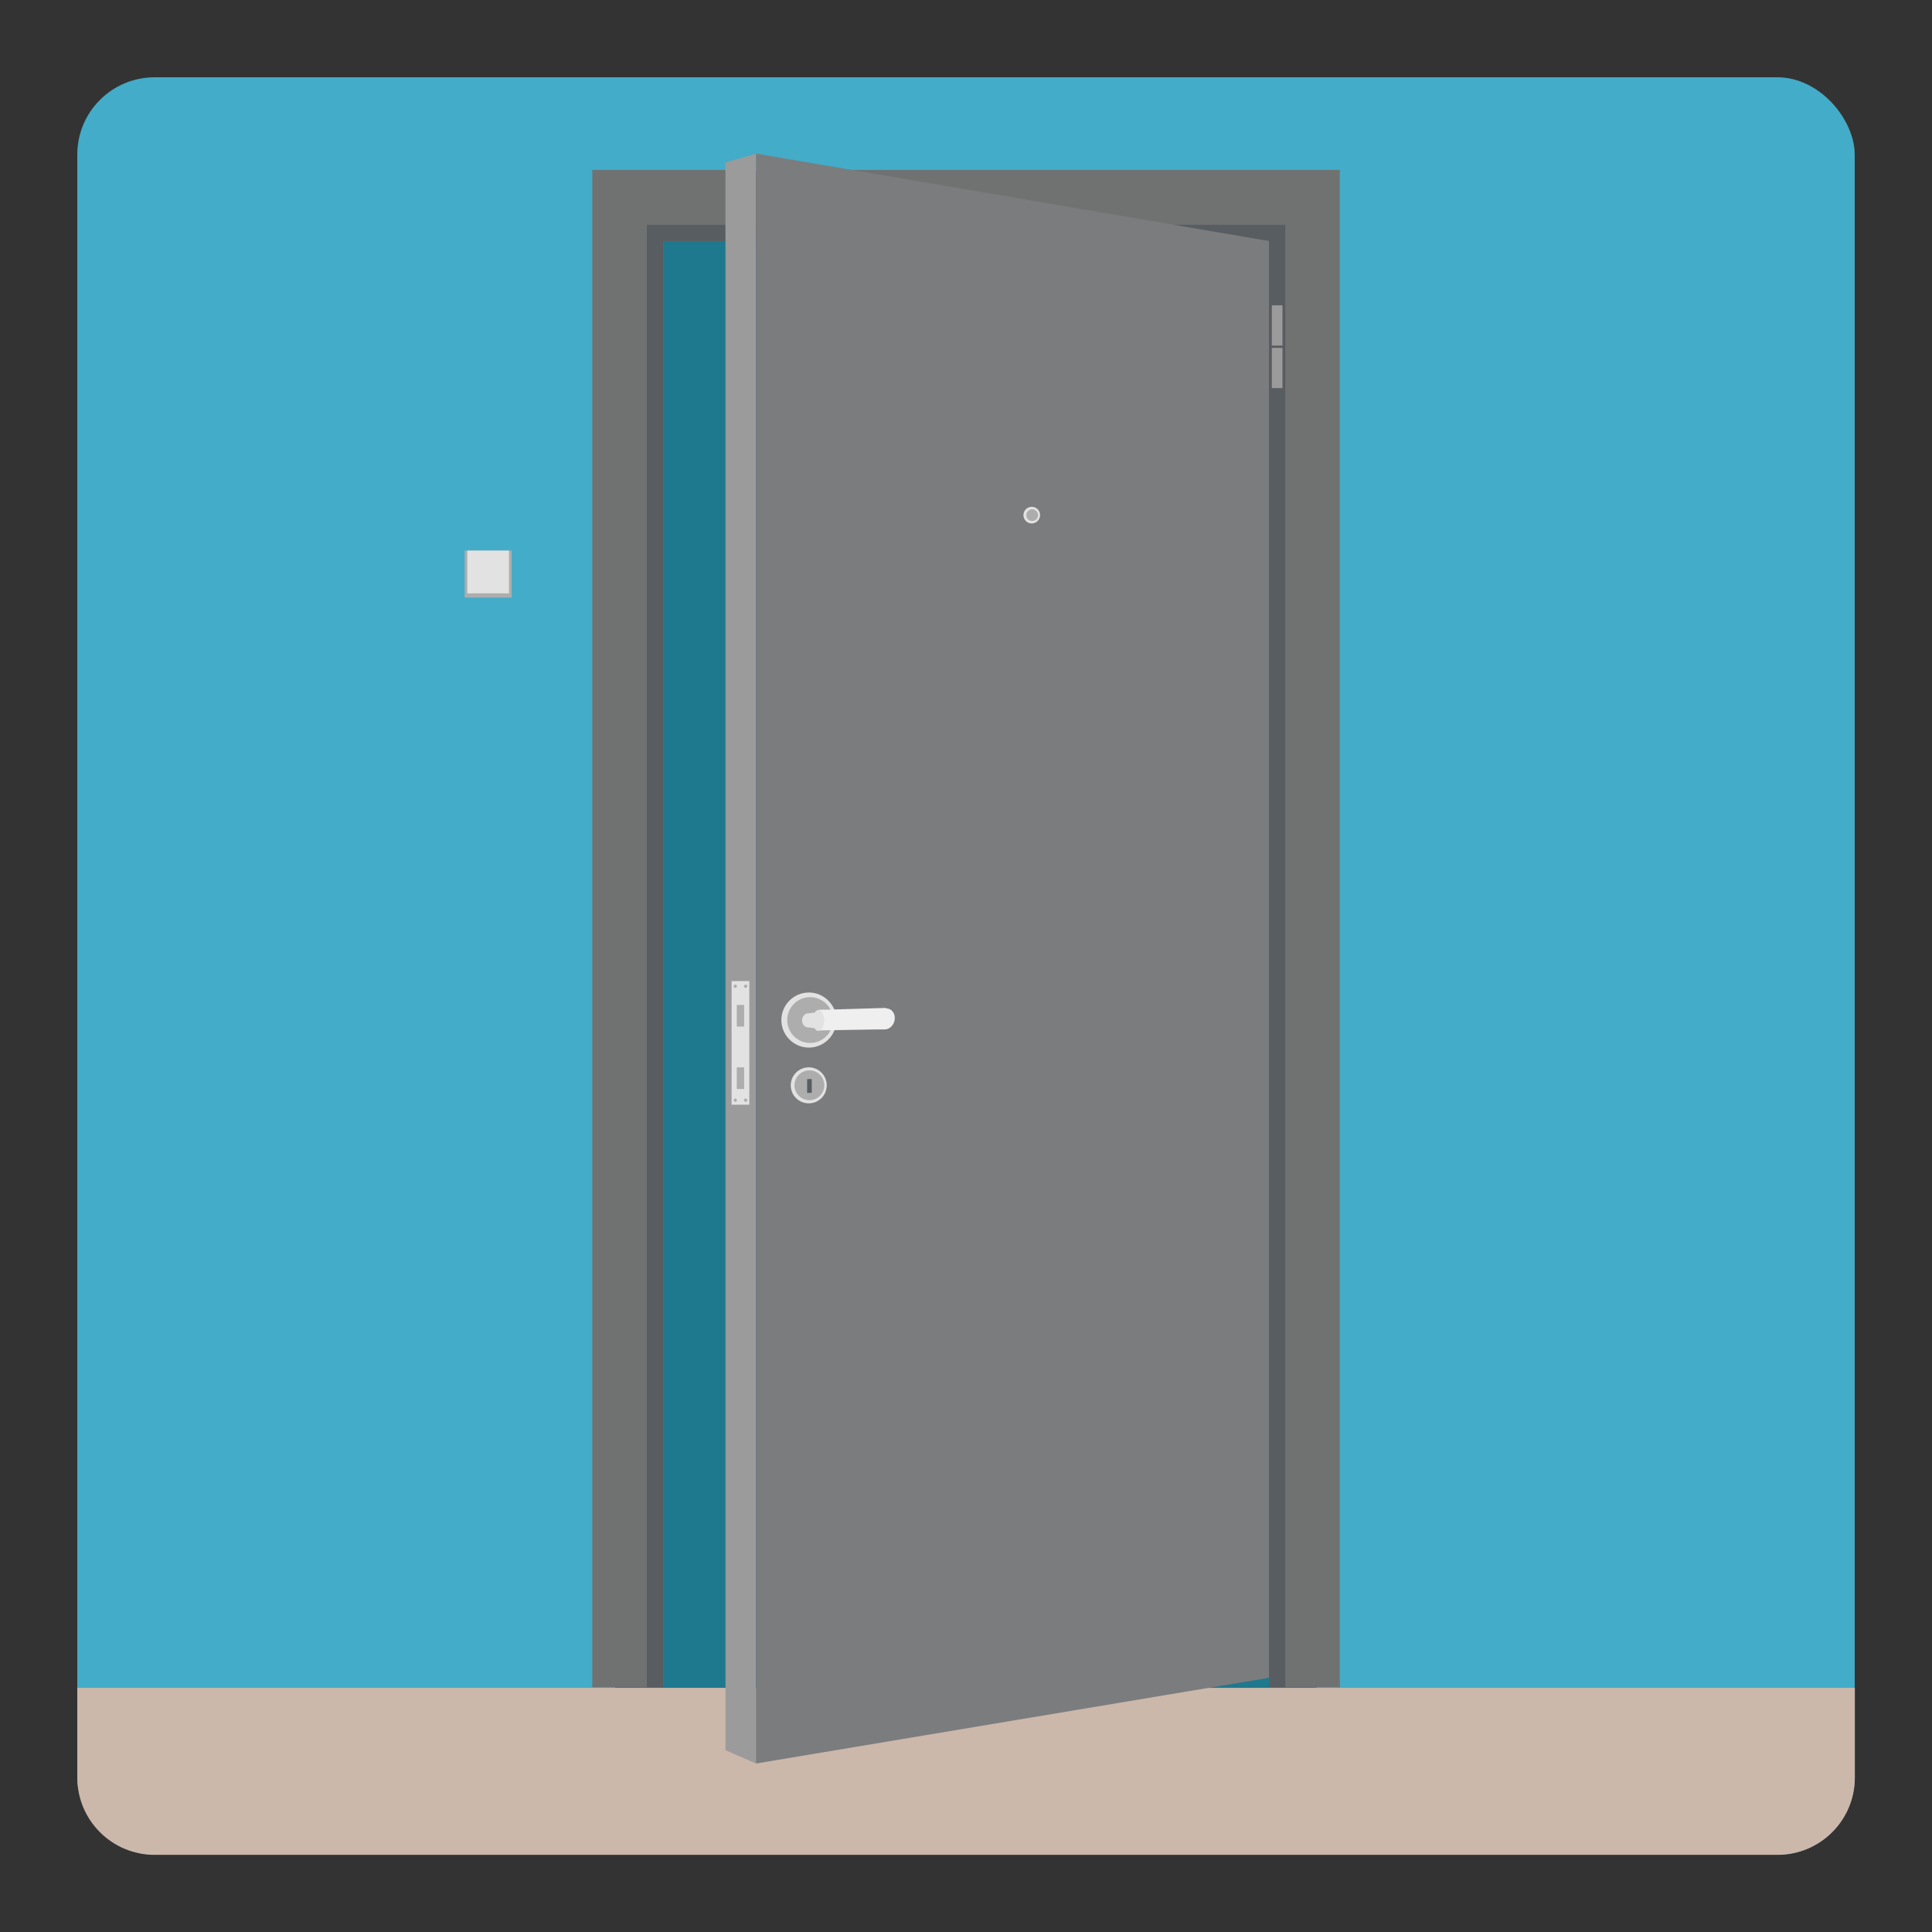 <?xml version="1.0" encoding="UTF-8"?> <svg xmlns="http://www.w3.org/2000/svg" id="Layer_1" data-name="Layer 1" viewBox="0 0 141.73 141.73"><rect x="0" y="0" width="141.73" height="141.73" fill="#333333" stroke="none"/><defs><style> .cls-1 { fill: #cbb8ab; } .cls-2 { fill: #e2e2e2; } .cls-3 { fill: #707271; } .cls-4 { fill: #1e798e; } .cls-5 { fill: #585d61; } .cls-6 { fill: #adadad; } .cls-7 { fill: #43acc8; } .cls-8 { fill: #9b9b9b; } .cls-9 { fill: #efefef; } .cls-10 { fill: #7b7c7e; } </style></defs><rect class="cls-7" x="5.67" y="5.67" width="130.39" height="130.39" rx="5.67" ry="5.67"></rect><rect class="cls-4" x="45.13" y="13.9" width="51.45" height="110.17"></rect><path class="cls-1" d="m5.67,123.82v6.58c0,3.13,2.54,5.67,5.67,5.67h119.06c3.13,0,5.67-2.54,5.67-5.67v-6.58H5.67Z"></path><g><polygon class="cls-3" points="43.45 123.78 48.66 123.78 48.66 17.68 93.09 17.68 93.09 123.78 98.29 123.78 98.29 12.47 43.45 12.47 43.45 123.78"></polygon><polygon class="cls-5" points="47.45 123.78 48.66 123.78 48.66 17.68 93.09 17.68 93.09 123.78 94.29 123.78 94.29 16.49 47.45 16.49 47.45 123.78"></polygon><g><g><polygon class="cls-8" points="53.22 128.39 55.46 129.37 55.46 11.27 53.22 11.91 53.22 128.39"></polygon><polygon class="cls-10" points="93.09 123.08 93.09 17.68 55.46 11.27 55.46 129.37 93.09 123.08"></polygon></g><g><rect class="cls-2" x="53.67" y="71.97" width="1.3" height="9.07"></rect><rect class="cls-6" x="54.05" y="73.72" width=".54" height="1.59"></rect><rect class="cls-6" x="54.05" y="78.3" width=".54" height="1.59"></rect><g><path class="cls-6" d="m53.94,72.23c-.07,0-.12.06-.12.12s.05.12.12.12.12-.06.12-.12-.05-.12-.12-.12Z"></path><path class="cls-6" d="m54.7,72.23c-.07,0-.12.06-.12.12s.05.12.12.12.12-.06.12-.12-.05-.12-.12-.12Z"></path><path class="cls-6" d="m53.94,80.59c-.07,0-.12.06-.12.12s.05.12.12.12.12-.06.12-.12-.05-.12-.12-.12Z"></path><path class="cls-6" d="m54.7,80.59c-.07,0-.12.06-.12.12s.05.12.12.12.12-.06.12-.12-.05-.12-.12-.12Z"></path></g></g><g><path class="cls-2" d="m60.65,79.62c0,.73-.59,1.32-1.32,1.32s-1.32-.59-1.32-1.32.59-1.32,1.32-1.32,1.32.59,1.32,1.32Z"></path><path class="cls-6" d="m60.47,79.62c0,.6-.49,1.09-1.09,1.09s-1.1-.49-1.1-1.09.49-1.1,1.1-1.1,1.09.49,1.09,1.1Z"></path><rect class="cls-5" x="59.21" y="79.16" width=".34" height="1.01"></rect><path class="cls-2" d="m61.36,74.83c0,1.12-.91,2.02-2.02,2.02s-2.02-.91-2.02-2.02.91-2.02,2.02-2.02,2.02.91,2.02,2.02Z"></path><circle class="cls-6" cx="59.43" cy="74.83" r="1.68"></circle><path class="cls-9" d="m64.99,73.94l-4.35.13s0,0,0,0h-.05s0,0,0,0h-.05s0,0,0,0h-.05s0,0,0,0h-.05s0,0,0,0h-.05s0,0,0,0h-.05s0,0,0,0h-.05s0,0,0,0h-.05s0,0,0,0h-.05s0,0,0,0h-.05s0,0,0,0h-.05s-.08.35-.07.77c.01.42.06.75.11.75l4.1-.07s.01,0,.02,0h.04s.01,0,.02,0h.04s.01,0,.02,0h.04s.01,0,.02,0h.04s.01,0,.02,0h.04s.01,0,.02,0h.04s.01,0,.02,0h.04s.01,0,.02,0h.04s.01,0,.02,0h.04s.01,0,.02,0h.04s.01,0,.02,0h.04c.39,0,.72-.35.75-.77v-.02c.03-.43-.27-.77-.66-.76Z"></path><path class="cls-2" d="m60.04,74.09c-.11,0-.2.08-.28.19l-.48.06c-.24,0-.44.23-.44.51h0c0,.29.2.52.44.52l.47.06c.08.12.17.2.28.2.24,0,.43-.34.43-.77s-.19-.77-.43-.77Z"></path></g></g></g><g><path class="cls-2" d="m76.3,37.79c0,.33-.27.61-.61.61s-.61-.27-.61-.61.27-.61.61-.61.61.27.61.61Z"></path><path class="cls-6" d="m76.15,37.79c0,.24-.19.43-.43.43s-.43-.19-.43-.43.19-.43.43-.43.43.19.43.43Z"></path></g><rect class="cls-8" x="93.3" y="22.4" width=".78" height="2.95"></rect><rect class="cls-8" x="93.3" y="25.52" width=".78" height="2.95"></rect><rect class="cls-6" x="34.09" y="40.39" width="3.45" height="3.45"></rect><rect class="cls-2" x="34.28" y="40.39" width="3.06" height="3.14"></rect></svg> 